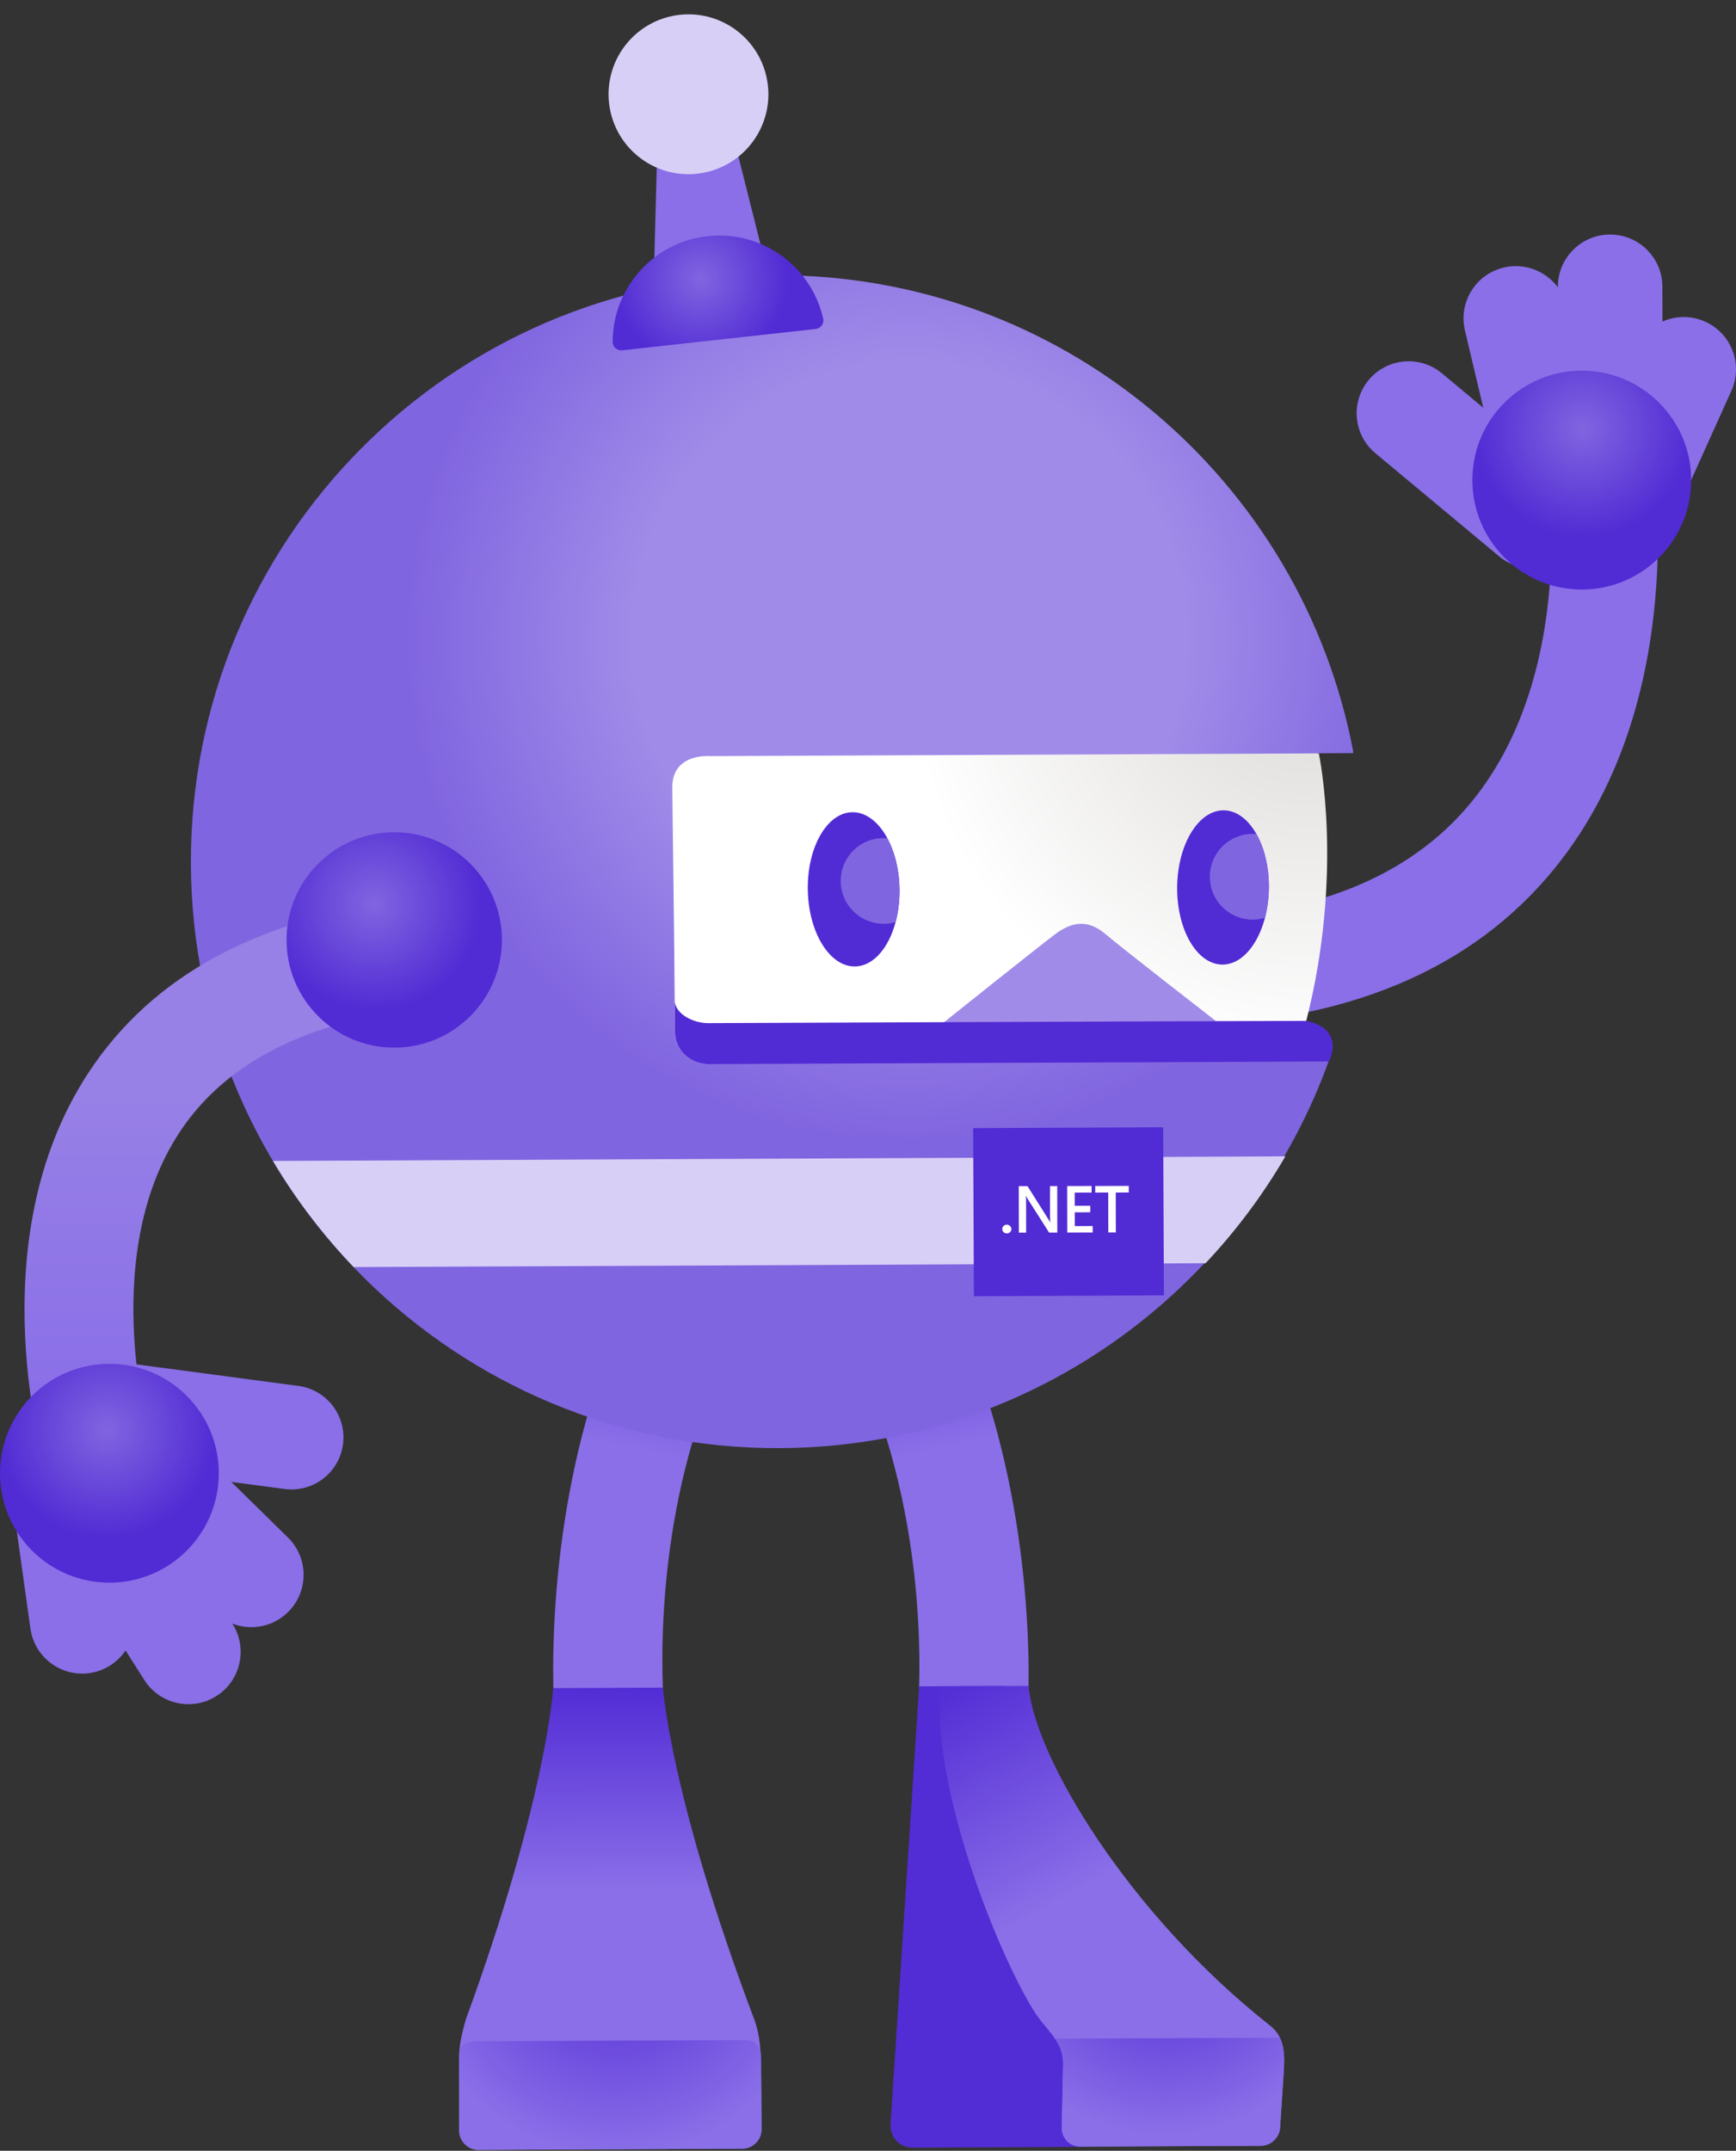 <svg fill="none" height="519" viewBox="0 0 419 519" width="419" xmlns="http://www.w3.org/2000/svg" xmlns:xlink="http://www.w3.org/1999/xlink"><rect x="0" y="0" width="419" height="519" fill="#333333" stroke="none"/><linearGradient id="a"><stop offset="0" stop-color="#8065e0"/><stop offset="1" stop-color="#512bd4"/></linearGradient><radialGradient id="b" cx="382.004" cy="103.457" gradientUnits="userSpaceOnUse" r="26.406" xlink:href="#a"/><linearGradient id="c"><stop offset="0" stop-color="#522cd5"/><stop offset=".44" stop-color="#8a6fe8"/></linearGradient><linearGradient id="d" gradientUnits="userSpaceOnUse" x1="214.439" x2="236.702" xlink:href="#c" y1="303.482" y2="409.505"/><linearGradient id="e" gradientUnits="userSpaceOnUse" x1="231.673" x2="297.805" xlink:href="#c" y1="404.144" y2="522.048"/><linearGradient id="f"><stop offset=".034" stop-color="#522cd5"/><stop offset=".996" stop-color="#8a6fe8"/></linearGradient><radialGradient id="g" cx="0" cy="0" gradientTransform="matrix(45.832 -.209 .209 45.832 280.957 469.555)" gradientUnits="userSpaceOnUse" r="1" xlink:href="#f"/><linearGradient id="h" gradientUnits="userSpaceOnUse" x1="166.061" x2="144.763" xlink:href="#c" y1="303.491" y2="409.709"/><linearGradient id="i" gradientUnits="userSpaceOnUse" x1="146.739" x2="147.246" xlink:href="#c" y1="407.302" y2="518.627"/><radialGradient id="j" cx="0" cy="0" gradientTransform="matrix(-50.247 .229 -.229 -50.247 148.63 470.023)" gradientUnits="userSpaceOnUse" r="1" xlink:href="#f"/><radialGradient id="k" cx="0" cy="0" gradientTransform="matrix(-140.934 .642 -.642 -140.934 219.219 153.929)" gradientUnits="userSpaceOnUse" r="1"><stop offset=".474" stop-color="#a08be8"/><stop offset=".862" stop-color="#8065e0"/></radialGradient><radialGradient id="l" cx="0" cy="0" gradientTransform="matrix(-146.051 .665 -.665 -146.051 314.861 158.738)" gradientUnits="userSpaceOnUse" r="1"><stop offset=".093" stop-color="#e1dfdd"/><stop offset=".657" stop-color="#fff"/></radialGradient><linearGradient id="m" gradientUnits="userSpaceOnUse" x1="54.185" x2="54.185" y1="217.159" y2="357.022"><stop offset=".334" stop-color="#9780e6"/><stop offset=".849" stop-color="#8a6fe8"/></linearGradient><radialGradient id="n" cx="0" cy="0" gradientTransform="matrix(25.992 -.118 .118 25.992 90.349 218.071)" gradientUnits="userSpaceOnUse" r="1" xlink:href="#a"/><radialGradient id="o" cx="25.805" cy="345.043" gradientUnits="userSpaceOnUse" r="26.411" xlink:href="#a"/><radialGradient id="p" cx="0" cy="0" gradientTransform="matrix(17.835 -11.232 11.232 17.835 169.113 67.366)" gradientUnits="userSpaceOnUse" r="1" xlink:href="#a"/><g fill="#8a6fe8"><path d="m284.432 247.568-.428-25.687c32.355-.546 56.352-10.146 71.304-28.545 27.1-33.34 17.585-85.153 17.478-85.677l25.227-4.828c.492 2.601 11.784 64.186-22.776 106.699-19.961 24.563-50.518 37.364-90.805 38.038z"/><path d="m331.954 109.36 29.872 24.885c5.319 4.431 13.229 3.714 17.671-1.606 4.431-5.319 3.714-13.229-1.606-17.67l-29.872-24.885c-5.319-4.431-13.229-3.714-17.671 1.605-4.431 5.33-3.714 13.239 1.606 17.67z"/><path d="m407.175 118.062 10.745-23.836c2.815-6.368-.064-13.818-6.432-16.643-6.368-2.815-13.818.064-16.643 6.433l-11.014 24.445z"/><path d="m401.363 105.175-.129-36.058c-.053-6.968-5.736-12.576-12.704-12.523s-12.576 5.737-12.523 12.704l.011 26.811z"/><path d="m386.453 109.071-8.316-35.116c-1.594-6.786-8.38-10.992-15.166-9.397-6.786 1.595-10.992 8.38-9.397 15.166l8.466 35.758z"/></g><path d="m381.776 142.261c14.583 0 26.405-11.821 26.405-26.404s-11.822-26.404-26.405-26.404c-14.582 0-26.404 11.821-26.404 26.404s11.822 26.404 26.404 26.404z" fill="url(#b)"/><path d="m248.267 406.979c.246-22.252-2.922-67.418-25.891-105.243l-22.454 13.636c20.838 34.303 22.401 74.343 21.919 91.81-.043 1.445 13.422 2.751 26.426-.203z" fill="url(#d)"/><path d="m221.841 406.936 20.796-.096 19.415 111.225-41.741.193c-3.179.011-5.587-2.547-5.373-5.726z" fill="#522cd5"/><path d="m306.566 488.814c3.607 2.847 3.543 6.968 3.265 11.313l-.867 13.325c-.161 2.387-2.237 4.346-4.624 4.357l-43.508.203c-2.707.011-4.752-2.173-4.57-4.87l.289-13.807c.332-5.02-1.359-6.861-5.244-11.591-6.658-8.081-26.34-52.124-24.467-80.819l21.416-.096c1.435 17.029 23.911 54.853 58.31 81.985z" fill="url(#e)"/><path d="m309.82 500.127c.203-3.039.257-5.951-.931-8.412l-54.254.246c1.499 2.205 2.13 4.131 1.927 7.353l-.289 13.807c-.182 2.707 1.873 4.891 4.57 4.869l43.497-.192c2.387-.011 4.463-1.97 4.624-4.356z" fill="url(#g)"/><path d="m133.552 407.471c-.449-22.251 2.312-67.45 24.938-105.478l22.583 13.432c-20.528 34.496-21.727 74.547-21.084 92.003.053 1.456-13.411 2.89-26.437.043z" fill="url(#h)"/><path d="m110.798 497.152c-.033-2.965.406-5.577 1.659-9.922 19.425-53.098 21.063-79.866 21.063-79.866l26.479-.118s1.82 26.266 21.717 79.181c1.573 3.768 1.755 7.214 1.958 10.404l.118 16.985c.011 2.558-2.076 4.667-4.634 4.678l-1.285.01-61.092.278-1.285.011c-2.569.011-4.666-2.065-4.677-4.634z" fill="url(#i)"/><path d="m110.798 497.152c0-.482.01-.953.032-1.413.139-1.477.813-3.136 4.045-3.157l65.332-.3c2.354.085 3.136 1.894 3.382 3.029.032.503.075 1.017.107 1.509l.117 16.986c.011 1.605-.802 3.018-2.044 3.863-.738.503-1.637.803-2.59.814l-1.284.011-61.093.278-1.274.01c-1.284.011-2.451-.513-3.296-1.348-.846-.835-1.37-2.002-1.381-3.286z" fill="url(#j)"/><path d="m314.979 246.348c9.183-35.941 3.029-64.571 3.029-64.571l8.444-.043.204-.16c-12.394-65.824-70.33-115.475-139.707-115.154-78.153.353-141.226 64.004-140.873 142.157.353 78.154 64.004 141.226 142.157 140.873 61.671-.278 113.944-39.976 133.07-95.107.568-2.344.493-6.539-6.325-7.995z" fill="url(#k)"/><path d="m310.237 279.035-244.36 1.113c5.523 9.28 12.073 17.864 19.49 25.613l205.605-.932c7.364-7.824 13.828-16.461 19.265-25.794z" fill="#d8cff7"/><path d="m235.062 312.794 45.862-.209-.184-40.564-45.863.209z" fill="#512bd4"/><path d="m243.001 297.626c-.31 0-.567-.096-.781-.299-.214-.204-.321-.461-.321-.739 0-.289.107-.546.321-.749.214-.214.471-.311.781-.311.311 0 .567.107.781.311.214.203.332.46.332.749s-.107.535-.321.739c-.225.192-.481.299-.792.299z" fill="#fff"/><path d="m255.192 297.434h-1.98l-5.245-8.231c-.128-.203-.246-.428-.331-.653h-.043c.043.236.064.749.064 1.541l.011 7.353h-1.756l-.021-11.216h2.108l5.063 8.037c.214.332.353.568.417.685h.032c-.053-.299-.074-.802-.074-1.509l-.011-7.224h1.744z" fill="#fff"/><path d="m263.733 297.412-6.144.011-.021-11.217 5.897-.011v1.584l-4.078.011.011 3.179 3.757-.011v1.574l-3.757.01.011 3.318 4.324-.01z" fill="#fff"/><path d="m272.445 287.758-3.147.011.022 9.632h-1.82l-.021-9.632-3.136.01v-1.584l8.091-.021z" fill="#fff"/><path d="m315.279 246.337c9.076-35.501 3.178-63.854 3.029-64.539l-146.824.664s-9.258-.899-9.216 7.556c.043 8.445.493 32.323.61 58.728.022 5.426 4.485 8.027 7.985 8.005.011 0 140.755-4.538 144.416-10.414z" fill="url(#l)"/><path d="m227.685 246.798s22.498-17.971 26.886-21.299c4.388-3.329 8.241-3.522 12.298-.054 4.056 3.468 26.747 21.053 26.747 21.053z" fill="#a08be8"/><path d="m320.748 256.141s4.195-7.727-5.469-9.793c.01-.043-144.352.546-144.352.546-3.361.011-7.695-1.969-8.081-5.223.011 2.333.032 4.698.043 7.085.021 4.924 3.693 7.514 6.989 7.942.332.032.664.075.996.075l9.868-.043z" fill="#512bd4"/><path d="m206.4 233.214c6.111-.119 10.902-8.547 10.702-18.824-.201-10.278-5.317-18.512-11.428-18.393s-10.902 8.547-10.701 18.824c.2 10.278 5.316 18.512 11.427 18.393z" fill="#512bd4"/><path d="m306.249 214.267c.107-10.278-4.761-18.662-10.872-18.726-6.111-.063-11.152 8.217-11.259 18.496-.107 10.278 4.76 18.662 10.872 18.726 6.111.063 11.152-8.218 11.259-18.496z" fill="#512bd4"/><path d="m205.905 205.291c2.247-2.269 5.287-3.275 8.252-3.029 1.755 3.233 2.857 7.471 2.954 12.127.053 2.911-.3 5.651-.953 8.124-3.489 1.006-7.406.149-10.179-2.591-4.067-4.013-4.099-10.574-.074-14.631z" fill="#8065e0"/><path d="m294.996 204.285c2.259-2.269 5.298-3.286 8.263-3.029 1.905 3.372 3.05 7.953 2.997 12.983-.032 2.569-.364 5.02-.953 7.246-3.51 1.038-7.46.193-10.242-2.569-4.057-4.024-4.089-10.574-.065-14.631z" fill="#8065e0"/><path d="m11.634 357.017c-.717-2.301-17.36-56.876 9.686-98.114 15.626-23.825 41.988-37.868 78.346-41.753l2.783 26.126c-28.106 2.997-47.981 13.069-59.091 29.926-20.261 30.739-6.786 75.531-6.647 75.981z" fill="url(#m)"/><path d="m95.15 252.802c14.352 0 25.987-11.635 25.987-25.987s-11.635-25.987-25.987-25.987-25.987 11.635-25.987 25.987 11.635 25.987 25.987 25.987z" fill="url(#n)"/><path d="m72.01 334.434-38.541-5.127c-6.871-.91-13.175 3.907-14.096 10.778-.91 6.871 3.906 13.175 10.778 14.096l38.541 5.127c6.871.909 13.175-3.907 14.096-10.778.91-6.872-3.917-13.186-10.778-14.096z" fill="#8a6fe8"/><path d="m3.735 367.185 3.618 25.891c1.017 6.892 7.417 11.655 14.31 10.649 6.893-1.017 11.656-7.417 10.649-14.31l-3.714-26.554z" fill="#8a6fe8"/><path d="m15.519 374.988 19.33 30.439c3.757 5.865 11.559 7.578 17.424 3.821 5.865-3.757 7.578-11.559 3.821-17.425l-14.299-22.679z" fill="#8a6fe8"/><path d="m26.051 363.739 25.752 25.28c4.966 4.892 12.951 4.827 17.842-.139s4.827-12.951-.129-17.842l-26.222-25.741z" fill="#8a6fe8"/><path d="m26.404 381.912c14.583 0 26.404-11.821 26.404-26.404s-11.822-26.404-26.404-26.404-26.404 11.821-26.404 26.404 11.822 26.404 26.404 26.404z" fill="url(#o)"/><path d="m184.73 63.631-26.911 2.958.742-28.048 19.327-2.123z" fill="#8a6fe8"/><path d="m170.018 41.647c10.437-2.126 17.175-12.311 15.049-22.748-2.126-10.438-12.31-17.175-22.748-15.049-10.437 2.126-17.175 12.311-15.049 22.748s12.31 17.175 22.748 15.049z" fill="#d8cff7"/><path d="m196.885 79.385c1.217-.139 2.063-1.294 1.799-2.485-2.833-12.618-14.761-21.362-27.911-19.907-13.151 1.444-22.887 12.581-22.908 25.507-.002 1.224 1.084 2.16 2.303 2.032z" fill="url(#p)"/></svg>
